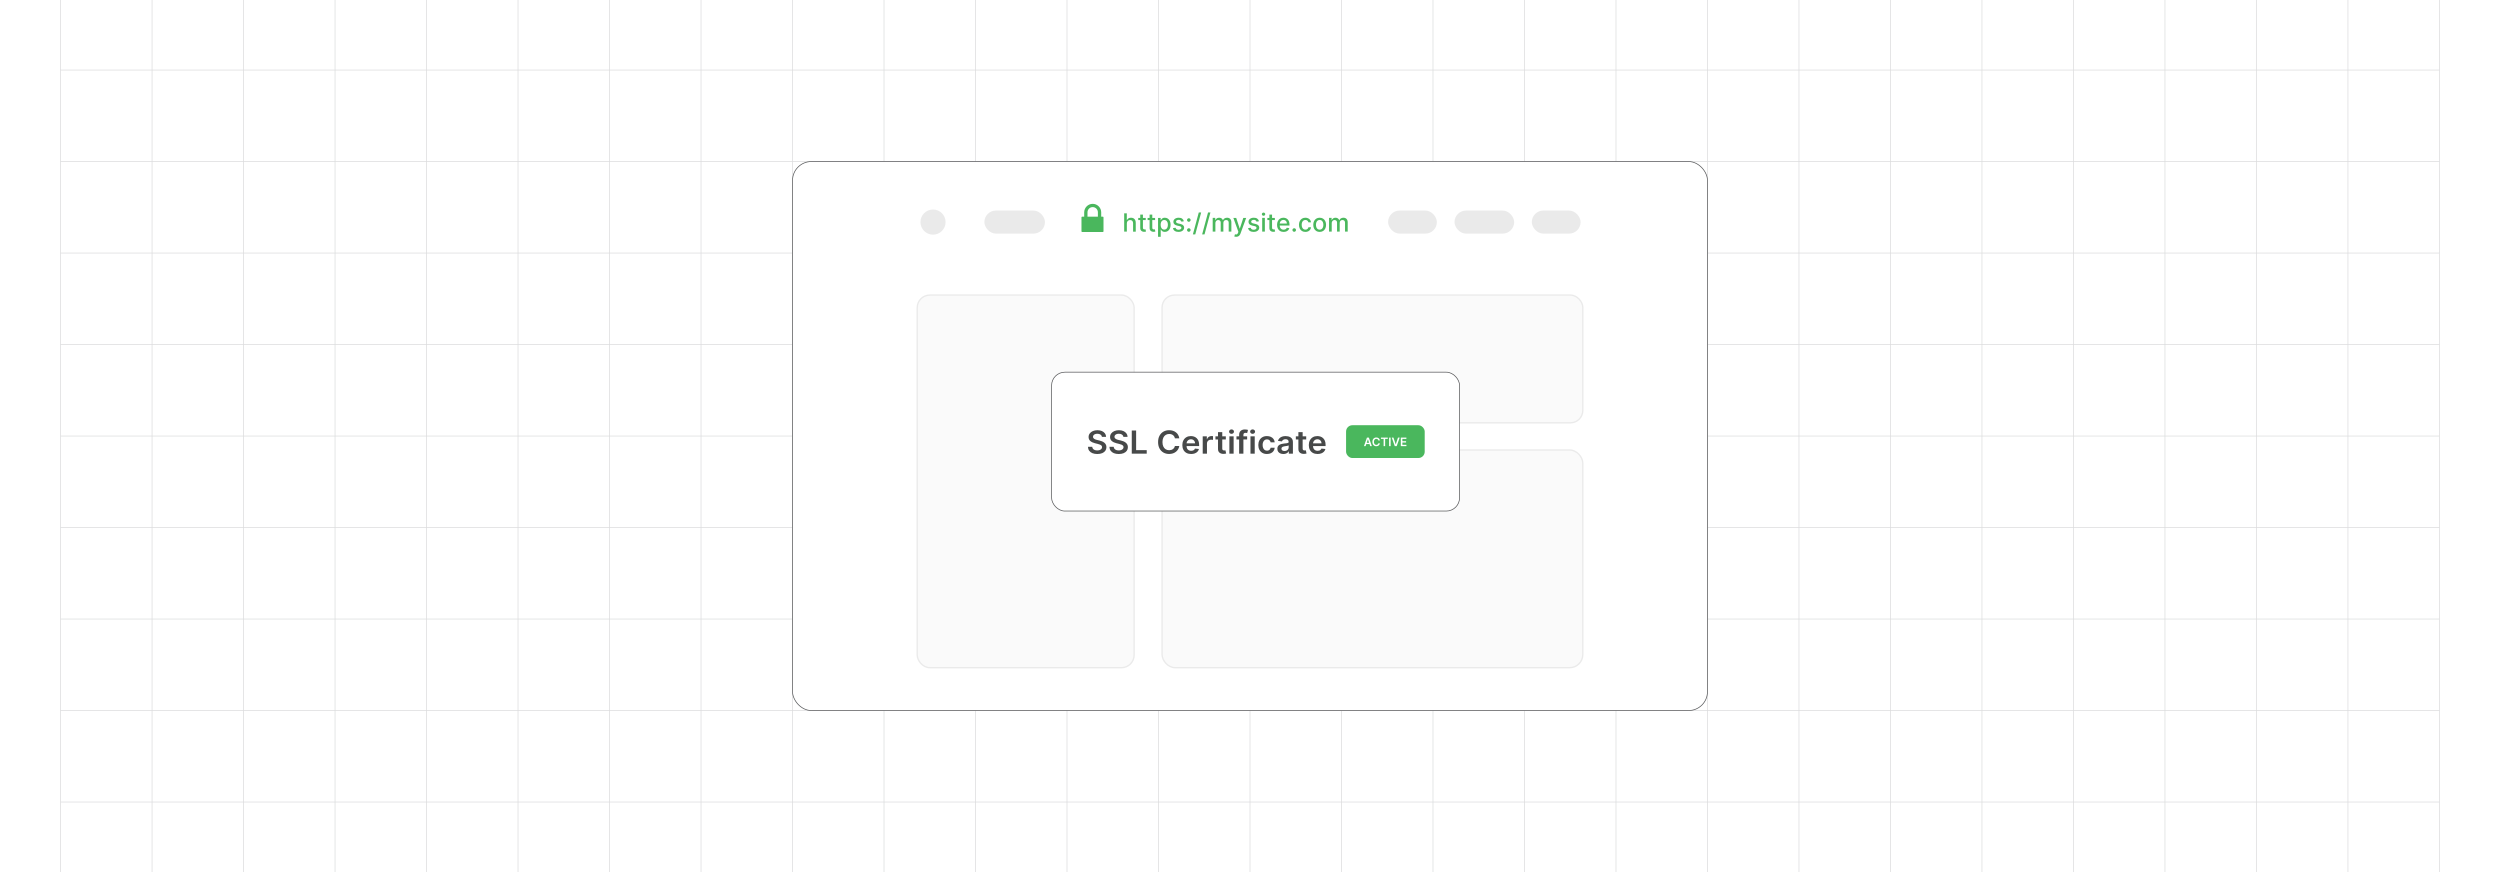 <?xml version="1.0" encoding="UTF-8"?><svg id="Layer_1" xmlns="http://www.w3.org/2000/svg" xmlns:xlink="http://www.w3.org/1999/xlink" viewBox="0 0 860 300"><defs><clipPath id="clippath"><rect y="0" width="860" height="300" fill="none" stroke-width="0"/></clipPath><filter id="drop-shadow-1" filterUnits="userSpaceOnUse"><feOffset dx="1.919" dy="1.919"/><feGaussianBlur result="blur" stdDeviation="2.879"/><feFlood flood-color="#333" flood-opacity=".07"/><feComposite in2="blur" operator="in"/><feComposite in="SourceGraphic"/></filter></defs><rect y="0" width="860" height="300" rx="5" ry="5" fill="#fff" stroke-width="0"/><rect y="0" width="860" height="300" rx="5" ry="5" fill="#fff" stroke-width="0"/><rect y="0" width="860" height="300" rx="5" ry="5" fill="#fff" stroke-width="0"/><g clip-path="url(#clippath)"><rect y="0" width="860" height="300" rx="5" ry="5" fill="#fff" stroke-width="0"/><rect x="20.832" y="-7.373" width="818.338" height="314.746" fill="none" stroke="#dbdcdd" stroke-miterlimit="10" stroke-width=".25"/><line x1="20.83" y1="275.899" x2="839.168" y2="275.899" fill="none" stroke="#dbdcdd" stroke-miterlimit="10" stroke-width=".25"/><line x1="20.83" y1="244.424" x2="839.168" y2="244.424" fill="none" stroke="#dbdcdd" stroke-miterlimit="10" stroke-width=".25"/><line x1="20.83" y1="212.949" x2="839.168" y2="212.949" fill="none" stroke="#dbdcdd" stroke-miterlimit="10" stroke-width=".25"/><line x1="20.83" y1="181.475" x2="839.168" y2="181.475" fill="none" stroke="#dbdcdd" stroke-miterlimit="10" stroke-width=".25"/><line x1="20.83" y1="150" x2="839.168" y2="150" fill="none" stroke="#dbdcdd" stroke-miterlimit="10" stroke-width=".25"/><line x1="20.83" y1="118.526" x2="839.168" y2="118.526" fill="none" stroke="#dbdcdd" stroke-miterlimit="10" stroke-width=".25"/><line x1="20.83" y1="87.051" x2="839.168" y2="87.051" fill="none" stroke="#dbdcdd" stroke-miterlimit="10" stroke-width=".25"/><line x1="20.83" y1="55.577" x2="839.168" y2="55.577" fill="none" stroke="#dbdcdd" stroke-miterlimit="10" stroke-width=".25"/><line x1="20.83" y1="24.102" x2="839.168" y2="24.102" fill="none" stroke="#dbdcdd" stroke-miterlimit="10" stroke-width=".25"/><polyline points="807.692 307.373 807.692 275.896 807.692 244.428 807.692 212.95 807.692 181.473 807.692 150.005 807.692 118.527 807.692 87.05 807.692 55.582 807.692 55.572 807.692 24.104 807.692 -7.373" fill="none" stroke="#dbdcdd" stroke-miterlimit="10" stroke-width=".25"/><polyline points="776.215 307.373 776.215 275.896 776.215 244.428 776.215 212.95 776.215 181.473 776.215 150.005 776.215 118.527 776.215 87.05 776.215 55.582 776.215 55.572 776.215 24.104 776.215 -7.373" fill="none" stroke="#dbdcdd" stroke-miterlimit="10" stroke-width=".25"/><polyline points="744.747 307.373 744.747 275.896 744.747 244.428 744.747 212.95 744.747 181.473 744.747 150.005 744.747 118.527 744.747 87.05 744.747 55.582 744.747 55.572 744.747 24.104 744.747 -7.373" fill="none" stroke="#dbdcdd" stroke-miterlimit="10" stroke-width=".25"/><polyline points="713.269 307.373 713.269 275.896 713.269 244.428 713.269 212.95 713.269 181.473 713.269 150.005 713.269 118.527 713.269 87.05 713.269 55.582 713.269 55.572 713.269 24.104 713.269 -7.373" fill="none" stroke="#dbdcdd" stroke-miterlimit="10" stroke-width=".25"/><polyline points="681.792 307.373 681.792 275.896 681.792 244.428 681.792 212.95 681.792 181.473 681.792 150.005 681.792 118.527 681.792 87.05 681.792 55.582 681.792 55.572 681.792 24.104 681.792 -7.373" fill="none" stroke="#dbdcdd" stroke-miterlimit="10" stroke-width=".25"/><polyline points="650.324 307.373 650.324 275.896 650.324 244.428 650.324 212.95 650.324 181.473 650.324 150.005 650.324 118.527 650.324 87.05 650.324 55.582 650.324 55.572 650.324 24.104 650.324 -7.373" fill="none" stroke="#dbdcdd" stroke-miterlimit="10" stroke-width=".25"/><polyline points="618.847 307.373 618.847 275.896 618.847 244.428 618.847 212.95 618.847 181.473 618.847 150.005 618.847 118.527 618.847 87.05 618.847 55.582 618.847 55.572 618.847 24.104 618.847 -7.373" fill="none" stroke="#dbdcdd" stroke-miterlimit="10" stroke-width=".25"/><polyline points="587.369 307.373 587.369 275.896 587.369 244.428 587.369 212.95 587.369 181.473 587.369 150.005 587.369 118.527 587.369 87.05 587.369 55.582 587.369 55.572 587.369 24.104 587.369 -7.373" fill="none" stroke="#dbdcdd" stroke-miterlimit="10" stroke-width=".25"/><polyline points="555.901 307.373 555.901 275.896 555.901 244.428 555.901 212.95 555.901 181.473 555.901 150.005 555.901 118.527 555.901 87.05 555.901 55.582 555.901 55.572 555.901 24.104 555.901 -7.373" fill="none" stroke="#dbdcdd" stroke-miterlimit="10" stroke-width=".25"/><polyline points="524.424 307.373 524.424 275.896 524.424 244.428 524.424 212.95 524.424 181.473 524.424 150.005 524.424 118.527 524.424 87.05 524.424 55.582 524.424 55.572 524.424 24.104 524.424 -7.373" fill="none" stroke="#dbdcdd" stroke-miterlimit="10" stroke-width=".25"/><polyline points="492.946 307.373 492.946 275.896 492.946 244.428 492.946 212.95 492.946 181.473 492.946 150.005 492.946 118.527 492.946 87.05 492.946 55.582 492.946 55.572 492.946 24.104 492.946 -7.373" fill="none" stroke="#dbdcdd" stroke-miterlimit="10" stroke-width=".25"/><polyline points="461.478 307.373 461.478 275.896 461.478 244.428 461.478 212.95 461.478 181.473 461.478 150.005 461.478 118.527 461.478 87.05 461.478 55.582 461.478 55.572 461.478 24.104 461.478 -7.373" fill="none" stroke="#dbdcdd" stroke-miterlimit="10" stroke-width=".25"/><polyline points="430.001 307.373 430.001 275.896 430.001 244.428 430.001 212.95 430.001 181.473 430.001 150.005 430.001 118.527 430.001 87.05 430.001 55.582 430.001 55.572 430.001 24.104 430.001 -7.373" fill="none" stroke="#dbdcdd" stroke-miterlimit="10" stroke-width=".25"/><polyline points="398.523 307.373 398.523 275.896 398.523 244.428 398.523 212.95 398.523 181.473 398.523 150.005 398.523 118.527 398.523 87.05 398.523 55.582 398.523 55.572 398.523 24.104 398.523 -7.373" fill="none" stroke="#dbdcdd" stroke-miterlimit="10" stroke-width=".25"/><polyline points="367.046 307.373 367.046 275.896 367.046 244.428 367.046 212.95 367.046 181.473 367.046 150.005 367.046 118.527 367.046 87.05 367.046 55.582 367.046 55.572 367.046 24.104 367.046 -7.373" fill="none" stroke="#dbdcdd" stroke-miterlimit="10" stroke-width=".25"/><polyline points="335.578 307.373 335.578 275.896 335.578 244.428 335.578 212.95 335.578 181.473 335.578 150.005 335.578 118.527 335.578 87.05 335.578 55.582 335.578 55.572 335.578 24.104 335.578 -7.373" fill="none" stroke="#dbdcdd" stroke-miterlimit="10" stroke-width=".25"/><polyline points="304.101 307.373 304.101 275.896 304.101 244.428 304.101 212.95 304.101 181.473 304.101 150.005 304.101 118.527 304.101 87.05 304.101 55.582 304.101 55.572 304.101 24.104 304.101 -7.373" fill="none" stroke="#dbdcdd" stroke-miterlimit="10" stroke-width=".25"/><polyline points="272.623 307.373 272.623 275.896 272.623 244.428 272.623 212.95 272.623 181.473 272.623 150.005 272.623 118.527 272.623 87.05 272.623 55.582 272.623 55.572 272.623 24.104 272.623 -7.373" fill="none" stroke="#dbdcdd" stroke-miterlimit="10" stroke-width=".25"/><polyline points="241.155 307.373 241.155 275.896 241.155 244.428 241.155 212.95 241.155 181.473 241.155 150.005 241.155 118.527 241.155 87.05 241.155 55.582 241.155 55.572 241.155 24.104 241.155 -7.373" fill="none" stroke="#dbdcdd" stroke-miterlimit="10" stroke-width=".25"/><polyline points="209.678 307.373 209.678 275.896 209.678 244.428 209.678 212.95 209.678 181.473 209.678 150.005 209.678 118.527 209.678 87.05 209.678 55.582 209.678 55.572 209.678 24.104 209.678 -7.373" fill="none" stroke="#dbdcdd" stroke-miterlimit="10" stroke-width=".25"/><polyline points="178.2 307.373 178.2 275.896 178.2 244.428 178.2 212.95 178.2 181.473 178.2 150.005 178.2 118.527 178.2 87.05 178.2 55.582 178.2 55.572 178.2 24.104 178.2 -7.373" fill="none" stroke="#dbdcdd" stroke-miterlimit="10" stroke-width=".25"/><polyline points="146.732 307.373 146.732 275.896 146.732 244.428 146.732 212.95 146.732 181.473 146.732 150.005 146.732 118.527 146.732 87.05 146.732 55.582 146.732 55.572 146.732 24.104 146.732 -7.373" fill="none" stroke="#dbdcdd" stroke-miterlimit="10" stroke-width=".25"/><polyline points="115.255 307.373 115.255 275.896 115.255 244.428 115.255 212.95 115.255 181.473 115.255 150.005 115.255 118.527 115.255 87.05 115.255 55.582 115.255 55.572 115.255 24.104 115.255 -7.373" fill="none" stroke="#dbdcdd" stroke-miterlimit="10" stroke-width=".25"/><polyline points="83.777 307.373 83.777 275.896 83.777 244.428 83.777 212.95 83.777 181.473 83.777 150.005 83.777 118.527 83.777 87.05 83.777 55.582 83.777 55.572 83.777 24.104 83.777 -7.373" fill="none" stroke="#dbdcdd" stroke-miterlimit="10" stroke-width=".25"/><polyline points="52.309 307.373 52.309 275.896 52.309 244.428 52.309 212.95 52.309 181.473 52.309 150.005 52.309 118.527 52.309 87.05 52.309 55.582 52.309 55.572 52.309 24.104 52.309 -7.373" fill="none" stroke="#dbdcdd" stroke-miterlimit="10" stroke-width=".25"/></g><rect x="272.632" y="55.572" width="314.737" height="188.855" rx="6.491" ry="6.491" fill="#fff" stroke="#58595b" stroke-miterlimit="10" stroke-width=".25"/><circle cx="320.959" cy="76.398" r="4.324" fill="#eaeaea" stroke-width="0"/><rect x="338.626" y="72.43" width="20.843" height="7.935" rx="3.967" ry="3.967" fill="#eaeaea" stroke-width="0"/><rect x="477.5" y="72.43" width="16.785" height="7.935" rx="3.967" ry="3.967" fill="#eaeaea" stroke-width="0"/><rect x="500.351" y="72.43" width="20.524" height="7.935" rx="3.967" ry="3.967" fill="#eaeaea" stroke-width="0"/><rect x="526.941" y="72.43" width="16.785" height="7.935" rx="3.967" ry="3.967" fill="#eaeaea" stroke-width="0"/><rect x="315.522" y="101.506" width="74.618" height="128.179" rx="4.349" ry="4.349" fill="#fafafa" stroke="#eaeaea" stroke-miterlimit="10" stroke-width=".475"/><rect x="399.754" y="101.506" width="144.726" height="43.947" rx="4.259" ry="4.259" fill="#fafafa" stroke="#eaeaea" stroke-miterlimit="10" stroke-width=".475"/><rect x="399.754" y="154.806" width="144.726" height="74.879" rx="4.508" ry="4.508" fill="#fafafa" stroke="#eaeaea" stroke-miterlimit="10" stroke-width=".475"/><path d="M379.375,74.538h-.563v-1.491c0-.805-.33-1.536-.859-2.066l-.001-.001c-.53-.53-1.261-.859-2.065-.859-.806,0-1.537.33-2.067.859v.001c-.53.53-.859,1.261-.859,2.066v1.491h-.706c-.125,0-.228.102-.228.228v4.813c0,.125.102.228.228.228h7.12c.125,0,.228-.102.228-.228v-4.813c0-.125-.102-.228-.228-.228ZM377.675,74.538h-3.578v-1.508c0-.492.201-.94.525-1.264.325-.324.772-.525,1.264-.525.491,0,.939.201,1.263.525h.001c.323.324.525.772.525,1.264v1.508Z" fill="#4ab75d" fill-rule="evenodd" stroke-width="0"/><path d="M387.635,76.877v2.805h-.919v-6.298h.907v2.343h.059c.11-.254.279-.456.507-.606.228-.149.525-.225.893-.225.323,0,.606.067.85.2s.432.332.566.595c.134.264.201.592.201.986v3.004h-.92v-2.894c0-.347-.089-.616-.268-.808-.178-.191-.426-.287-.744-.287-.217,0-.411.046-.582.138-.172.092-.306.227-.403.404s-.146.391-.146.641Z" fill="#4ab75d" stroke-width="0"/><path d="M394.134,74.958v.738h-2.58v-.738h2.58ZM392.245,73.827h.92v4.468c0,.178.026.312.08.401.053.089.122.15.207.182s.178.048.278.048c.074,0,.139-.005.194-.016.055-.01.098-.019.129-.024l.166.759c-.054.021-.129.042-.228.064-.099.021-.222.033-.369.035-.242.004-.468-.039-.677-.129-.209-.09-.378-.23-.507-.418-.13-.189-.194-.425-.194-.71v-4.659Z" fill="#4ab75d" stroke-width="0"/><path d="M397.352,74.958v.738h-2.58v-.738h2.58ZM395.464,73.827h.92v4.468c0,.178.026.312.08.401.053.089.122.15.207.182s.178.048.278.048c.074,0,.139-.005.194-.016.055-.01.098-.019.129-.024l.166.759c-.054.021-.129.042-.228.064-.099.021-.222.033-.369.035-.242.004-.468-.039-.677-.129-.209-.09-.378-.23-.507-.418-.13-.189-.194-.425-.194-.71v-4.659Z" fill="#4ab75d" stroke-width="0"/><path d="M398.367,81.453v-6.495h.897v.766h.077c.054-.098.13-.212.231-.341.101-.129.24-.242.419-.34.178-.097.414-.146.707-.146.381,0,.722.097,1.02.289.3.193.535.471.706.834s.257.8.257,1.31c0,.511-.085.948-.255,1.312-.171.364-.404.644-.701.839-.298.196-.637.294-1.019.294-.287,0-.52-.048-.702-.144s-.323-.209-.426-.338c-.102-.129-.182-.244-.237-.344h-.056v2.506h-.919ZM399.268,77.32c0,.332.048.624.144.874.096.25.235.445.418.586.183.14.406.21.67.21.275,0,.505-.073.69-.22s.324-.346.42-.598c.095-.252.143-.536.143-.852,0-.311-.047-.591-.14-.839-.094-.248-.233-.444-.419-.587s-.416-.215-.693-.215c-.267,0-.491.069-.675.206s-.322.329-.417.575c-.094.246-.141.533-.141.861Z" fill="#4ab75d" stroke-width="0"/><path d="M407.251,76.111l-.833.147c-.035-.106-.09-.208-.164-.304-.075-.096-.176-.175-.304-.237-.127-.061-.285-.092-.477-.092-.26,0-.477.058-.651.174-.175.116-.262.265-.262.447,0,.158.059.285.176.381.116.097.305.175.565.237l.75.172c.435.1.759.255.972.464.214.209.32.48.32.815,0,.283-.082.535-.244.755-.163.22-.39.393-.68.518s-.626.188-1.008.188c-.528,0-.96-.113-1.294-.34-.335-.227-.54-.549-.615-.967l.889-.136c.056.232.169.407.341.524.173.118.398.177.674.177.302,0,.542-.063.723-.189s.271-.28.271-.463c0-.147-.055-.272-.164-.372-.11-.1-.277-.176-.503-.228l-.8-.175c-.44-.101-.767-.26-.977-.479-.21-.22-.315-.497-.315-.834,0-.279.077-.523.233-.732.155-.209.371-.373.645-.491.274-.118.59-.177.944-.177.511,0,.912.11,1.205.331.293.221.487.515.581.884Z" fill="#4ab75d" stroke-width="0"/><path d="M408.958,76.302c-.168,0-.312-.06-.434-.182s-.181-.266-.181-.434.06-.312.181-.432.266-.18.434-.18.312.06.434.18.182.264.182.432c0,.113-.028.216-.084.309-.057.093-.131.168-.224.223-.092.056-.194.084-.308.084ZM408.958,79.74c-.168,0-.312-.06-.434-.18-.121-.12-.181-.265-.181-.435,0-.168.06-.312.181-.432.121-.12.266-.18.434-.18s.312.06.434.18c.121.12.182.264.182.432,0,.113-.028.216-.084.309-.057.093-.131.168-.224.223-.092.055-.194.083-.308.083Z" fill="#4ab75d" stroke-width="0"/><path d="M413.202,73.088l-2.029,7.54h-.821l2.029-7.54h.821Z" fill="#4ab75d" stroke-width="0"/><path d="M416.385,73.088l-2.029,7.54h-.821l2.029-7.54h.821Z" fill="#4ab75d" stroke-width="0"/><path d="M417.169,79.682v-4.724h.883v.769h.059c.098-.26.259-.464.482-.61s.491-.22.803-.22c.315,0,.58.074.795.222.214.147.372.351.475.609h.05c.112-.252.292-.454.538-.605.246-.15.539-.226.879-.226.429,0,.779.134,1.051.403s.407.674.407,1.215v3.167h-.92v-3.082c0-.32-.087-.551-.261-.695-.175-.144-.383-.215-.624-.215-.3,0-.532.092-.698.275s-.249.418-.249.706v3.011h-.917v-3.14c0-.256-.08-.462-.239-.618-.16-.156-.368-.234-.625-.234-.174,0-.334.046-.48.137-.147.091-.265.218-.354.38-.089.162-.134.35-.134.563v2.912h-.919Z" fill="#4ab75d" stroke-width="0"/><path d="M425.228,81.453c-.138,0-.263-.011-.375-.032-.113-.022-.197-.045-.252-.069l.221-.753c.169.045.318.065.449.058.132-.006.248-.055.35-.147s.19-.243.269-.452l.114-.314-1.728-4.785h.984l1.196,3.666h.049l1.196-3.666h.987l-1.947,5.354c-.09.246-.205.455-.344.626-.14.171-.306.3-.498.386-.193.086-.417.129-.671.129Z" fill="#4ab75d" stroke-width="0"/><path d="M433.092,76.111l-.833.147c-.035-.106-.09-.208-.164-.304-.075-.096-.176-.175-.304-.237-.127-.061-.285-.092-.477-.092-.26,0-.477.058-.651.174-.175.116-.262.265-.262.447,0,.158.059.285.176.381.116.097.305.175.565.237l.75.172c.435.1.759.255.972.464.214.209.32.48.32.815,0,.283-.082.535-.244.755-.163.22-.39.393-.68.518s-.626.188-1.008.188c-.528,0-.96-.113-1.294-.34-.335-.227-.54-.549-.615-.967l.889-.136c.056.232.169.407.341.524.173.118.398.177.674.177.302,0,.542-.063.723-.189s.271-.28.271-.463c0-.147-.055-.272-.164-.372-.11-.1-.277-.176-.503-.228l-.8-.175c-.44-.101-.767-.26-.977-.479-.21-.22-.315-.497-.315-.834,0-.279.077-.523.233-.732.155-.209.371-.373.645-.491.274-.118.59-.177.944-.177.511,0,.912.11,1.205.331.293.221.487.515.581.884Z" fill="#4ab75d" stroke-width="0"/><path d="M434.657,74.229c-.159,0-.296-.054-.41-.162-.113-.107-.171-.236-.171-.386,0-.152.058-.282.171-.389.114-.107.251-.162.41-.162.16,0,.297.054.411.162.113.107.171.237.171.389,0,.149-.058.278-.171.386-.114.107-.251.162-.411.162ZM434.193,79.682v-4.724h.919v4.724h-.919Z" fill="#4ab75d" stroke-width="0"/><path d="M438.553,74.958v.738h-2.58v-.738h2.58ZM436.665,73.827h.92v4.468c0,.178.026.312.08.401.053.089.122.15.207.182s.178.048.278.048c.074,0,.139-.005.194-.016.055-.01.098-.019.129-.024l.166.759c-.054.021-.129.042-.228.064-.099.021-.222.033-.369.035-.242.004-.468-.039-.677-.129-.209-.09-.378-.23-.507-.418-.13-.189-.194-.425-.194-.71v-4.659Z" fill="#4ab75d" stroke-width="0"/><path d="M441.555,79.777c-.466,0-.866-.1-1.201-.3-.335-.2-.594-.481-.775-.846-.181-.364-.272-.79-.272-1.281,0-.484.091-.91.272-1.279.182-.369.435-.657.763-.864.327-.207.71-.31,1.148-.31.267,0,.525.044.775.132.25.088.475.227.674.415.198.189.355.433.47.733.115.301.173.665.173,1.093v.326h-3.755v-.689h2.853c0-.242-.049-.457-.147-.644s-.236-.336-.414-.444c-.177-.109-.385-.163-.622-.163-.259,0-.483.063-.675.189-.192.126-.34.29-.443.492s-.155.421-.155.657v.538c0,.315.056.584.168.806.111.221.268.39.469.506s.435.174.704.174c.174,0,.333-.025.477-.076.144-.05.268-.126.372-.226.104-.1.185-.224.24-.372l.87.157c-.069.256-.194.48-.374.672-.179.191-.403.34-.673.446s-.577.158-.921.158Z" fill="#4ab75d" stroke-width="0"/><path d="M445.211,79.74c-.168,0-.312-.06-.434-.18-.121-.12-.181-.265-.181-.435,0-.168.06-.312.181-.432.121-.12.266-.18.434-.18s.312.06.434.18c.121.12.182.264.182.432,0,.113-.028.216-.084.309-.057.093-.131.168-.224.223-.092.055-.194.083-.308.083Z" fill="#4ab75d" stroke-width="0"/><path d="M449.046,79.777c-.457,0-.85-.104-1.179-.312s-.582-.496-.759-.863c-.176-.367-.264-.787-.264-1.261,0-.479.09-.903.271-1.272.18-.368.435-.655.763-.863.328-.207.714-.31,1.159-.31.358,0,.679.066.959.199.281.132.508.317.682.555.173.238.276.516.309.834h-.894c-.049-.221-.161-.412-.337-.572-.175-.16-.409-.24-.702-.24-.257,0-.48.067-.672.202-.192.134-.341.325-.448.572-.106.247-.159.539-.159.875,0,.345.052.642.156.892.104.25.253.444.444.581.192.137.418.206.679.206.174,0,.332-.032.475-.097.143-.065.263-.157.36-.278.097-.121.165-.266.204-.436h.894c-.032.306-.132.578-.298.818-.166.24-.388.429-.666.566-.277.138-.604.206-.977.206Z" fill="#4ab75d" stroke-width="0"/><path d="M453.963,79.777c-.442,0-.829-.102-1.159-.304-.33-.203-.586-.487-.769-.852-.183-.365-.273-.791-.273-1.279,0-.49.091-.918.273-1.285.183-.367.439-.652.769-.855s.717-.305,1.159-.305c.443,0,.829.102,1.16.305.329.203.586.488.769.855.183.367.273.795.273,1.285,0,.488-.091.915-.273,1.279-.183.365-.44.649-.769.852-.331.203-.717.304-1.16.304ZM453.966,79.005c.287,0,.525-.076.714-.228.189-.151.328-.353.42-.606.091-.252.137-.53.137-.834,0-.301-.046-.579-.137-.832-.092-.253-.231-.457-.42-.61s-.427-.231-.714-.231c-.289,0-.528.077-.718.231s-.33.357-.421.61c-.092.253-.137.531-.137.832,0,.303.045.581.137.834.091.252.231.454.421.606.19.152.429.228.718.228Z" fill="#4ab75d" stroke-width="0"/><path d="M457.189,79.682v-4.724h.883v.769h.059c.098-.26.259-.464.482-.61s.491-.22.803-.22c.315,0,.58.074.795.222.214.147.372.351.475.609h.05c.112-.252.292-.454.538-.605.246-.15.539-.226.879-.226.429,0,.779.134,1.051.403s.407.674.407,1.215v3.167h-.92v-3.082c0-.32-.087-.551-.261-.695-.175-.144-.383-.215-.624-.215-.3,0-.532.092-.698.275s-.249.418-.249.706v3.011h-.917v-3.14c0-.256-.08-.462-.239-.618-.16-.156-.368-.234-.625-.234-.174,0-.334.046-.48.137-.147.091-.265.218-.354.38-.089.162-.134.35-.134.563v2.912h-.919Z" fill="#4ab75d" stroke-width="0"/><g filter="url(#drop-shadow-1)"><rect x="359.829" y="126.113" width="140.343" height="47.774" rx="4.577" ry="4.577" fill="#fff" stroke="#58595b" stroke-miterlimit="10" stroke-width=".25"/><path d="M377.134,148.368c-.038-.339-.196-.604-.475-.792-.279-.19-.641-.284-1.085-.284-.312,0-.581.045-.804.136-.224.091-.396.214-.514.369-.118.156-.179.333-.182.533,0,.166.039.31.119.431.079.122.188.225.325.309.138.085.289.155.457.212.167.057.335.105.505.144l.775.186c.312.07.613.165.903.284.289.12.55.27.78.451.23.181.412.4.547.657s.202.557.202.901c0,.467-.124.876-.372,1.23-.247.353-.606.629-1.072.828-.468.198-1.032.297-1.695.297-.644,0-1.202-.096-1.675-.288-.473-.192-.842-.472-1.107-.839-.265-.368-.408-.816-.43-1.345h1.475c.021.277.11.508.267.691.156.184.36.321.612.412s.534.136.847.136c.325,0,.612-.047.858-.142s.44-.227.58-.397c.14-.169.211-.368.214-.596-.003-.207-.066-.379-.19-.515-.124-.136-.298-.25-.519-.342-.223-.092-.481-.174-.778-.247l-.941-.233c-.682-.169-1.22-.424-1.614-.768s-.592-.8-.592-1.37c0-.469.133-.879.398-1.232.265-.352.627-.626,1.085-.822.458-.195.976-.293,1.556-.293.587,0,1.102.098,1.545.293.443.196.792.467,1.045.812s.384.743.392,1.191h-1.442Z" fill="#474949" stroke-width="0"/><path d="M384.52,148.368c-.038-.339-.196-.604-.475-.792-.279-.19-.641-.284-1.085-.284-.312,0-.581.045-.804.136-.224.091-.396.214-.514.369-.118.156-.179.333-.182.533,0,.166.039.31.119.431.079.122.188.225.325.309.138.085.289.155.457.212.167.057.335.105.505.144l.775.186c.312.07.613.165.903.284.289.12.55.27.78.451.23.181.412.4.547.657s.202.557.202.901c0,.467-.124.876-.372,1.23-.247.353-.606.629-1.072.828-.468.198-1.032.297-1.695.297-.644,0-1.202-.096-1.675-.288-.473-.192-.842-.472-1.107-.839-.265-.368-.408-.816-.43-1.345h1.475c.021.277.11.508.267.691.156.184.36.321.612.412s.534.136.847.136c.325,0,.612-.047.858-.142s.44-.227.58-.397c.14-.169.211-.368.214-.596-.003-.207-.066-.379-.19-.515-.124-.136-.298-.25-.519-.342-.223-.092-.481-.174-.778-.247l-.941-.233c-.682-.169-1.22-.424-1.614-.768s-.592-.8-.592-1.37c0-.469.133-.879.398-1.232.265-.352.627-.626,1.085-.822.458-.195.976-.293,1.556-.293.587,0,1.102.098,1.545.293.443.196.792.467,1.045.812s.384.743.392,1.191h-1.442Z" fill="#474949" stroke-width="0"/><path d="M387.409,154.139v-7.96h1.499v6.751h3.644v1.208h-5.144Z" fill="#474949" stroke-width="0"/><path d="M403.758,148.865h-1.511c-.043-.238-.123-.45-.238-.635-.116-.185-.261-.343-.433-.472-.173-.129-.368-.228-.588-.293s-.456-.099-.709-.099c-.45,0-.849.108-1.196.325s-.62.532-.816.948c-.196.415-.295.923-.295,1.522,0,.609.099,1.121.297,1.537.198.415.47.729.816.94.346.211.743.316,1.19.316.248,0,.48-.032.697-.095s.412-.157.586-.282c.174-.124.32-.277.44-.459.12-.181.203-.389.249-.622l1.511.008c-.057.378-.179.733-.365,1.065-.188.332-.432.624-.733.876-.302.253-.655.45-1.059.591-.404.141-.853.212-1.346.212-.728,0-1.377-.162-1.948-.486-.57-.324-1.02-.791-1.35-1.403-.328-.612-.492-1.345-.492-2.2,0-.858.165-1.592.497-2.202.331-.61.782-1.077,1.353-1.401.57-.324,1.218-.485,1.94-.485.46,0,.889.062,1.285.186.396.124.748.306,1.059.546.31.24.565.532.766.878.2.346.332.74.394,1.183Z" fill="#474949" stroke-width="0"/><path d="M407.818,154.256c-.622,0-1.159-.125-1.61-.375s-.798-.605-1.04-1.065-.363-1.002-.363-1.627c0-.614.121-1.154.365-1.619.244-.465.585-.828,1.024-1.088.439-.26.955-.391,1.548-.391.382,0,.744.059,1.085.177.341.118.642.3.904.546s.47.559.621.939c.15.379.226.831.226,1.355v.431h-5.087v-.948h3.685c-.002-.27-.062-.51-.182-.721-.118-.211-.283-.378-.495-.499-.211-.122-.457-.183-.737-.183-.299,0-.561.069-.788.208-.226.139-.401.32-.527.544-.125.224-.189.47-.191.736v.828c0,.347.066.644.198.892.132.248.316.436.554.567.236.131.514.196.832.196.213,0,.405-.029.578-.087.172-.058.321-.144.448-.258.127-.114.222-.255.287-.424l1.365.148c-.086.347-.25.649-.491.907-.24.258-.549.458-.923.599s-.803.212-1.285.212Z" fill="#474949" stroke-width="0"/><path d="M411.815,154.139v-5.969h1.418v.995h.065c.113-.345.308-.611.584-.799.276-.188.592-.282.947-.282.081,0,.172.003.273.01.101.007.185.017.252.029v1.294c-.061-.021-.159-.039-.293-.056-.133-.017-.262-.025-.386-.025-.267,0-.506.055-.717.166-.212.11-.378.262-.499.457s-.183.418-.183.672v3.509h-1.462Z" fill="#474949" stroke-width="0"/><path d="M419.762,148.17v1.088h-3.567v-1.088h3.567ZM417.076,146.74h1.462v5.604c0,.189.031.334.092.433.06.1.141.168.24.204s.21.055.331.055c.092,0,.176-.007.253-.019.076-.013.135-.025.176-.035l.246,1.1c-.078.026-.19.054-.333.085-.144.031-.32.049-.527.054-.366.01-.696-.043-.99-.161-.294-.118-.526-.301-.697-.55-.171-.249-.255-.56-.252-.933v-5.837Z" fill="#474949" stroke-width="0"/><path d="M421.722,147.322c-.232,0-.432-.074-.599-.223s-.25-.329-.25-.539c0-.212.083-.393.25-.542s.366-.224.599-.224c.234,0,.434.075.6.224s.249.33.249.542c0,.21-.083.39-.249.539s-.365.223-.6.223ZM420.987,154.139v-5.969h1.462v5.969h-1.462Z" fill="#474949" stroke-width="0"/><path d="M427.096,148.17v1.088h-3.669v-1.088h3.669ZM424.344,154.139v-6.533c0-.401.087-.735.261-1.002s.407-.466.701-.599c.293-.132.619-.198.978-.198.253,0,.478.019.675.059.196.039.342.074.436.105l-.291,1.088c-.061-.018-.14-.037-.234-.056s-.199-.029-.315-.029c-.272,0-.464.063-.575.189-.112.126-.168.305-.168.538v6.44h-1.467Z" fill="#474949" stroke-width="0"/><path d="M428.979,147.322c-.232,0-.432-.074-.599-.223s-.25-.329-.25-.539c0-.212.083-.393.25-.542s.366-.224.599-.224c.234,0,.434.075.6.224s.249.33.249.542c0,.21-.083.39-.249.539s-.365.223-.6.223ZM428.244,154.139v-5.969h1.462v5.969h-1.462Z" fill="#474949" stroke-width="0"/><path d="M433.917,154.256c-.62,0-1.151-.131-1.594-.393-.443-.262-.784-.624-1.022-1.086s-.357-.996-.357-1.599c0-.606.121-1.142.363-1.607.242-.465.585-.828,1.028-1.088.443-.26.968-.391,1.574-.391.503,0,.95.089,1.339.267.39.177.7.427.932.75.231.322.363.699.396,1.129h-1.397c-.057-.288-.19-.528-.402-.721-.211-.193-.493-.29-.847-.29-.299,0-.561.077-.788.231-.226.154-.401.375-.527.663-.125.288-.188.632-.188,1.034,0,.407.061.756.185,1.047s.299.516.523.672c.226.157.49.235.794.235.216,0,.409-.04.58-.119s.315-.194.431-.344c.115-.15.195-.333.238-.548h1.397c-.034.422-.164.796-.388,1.122s-.527.579-.913.762c-.385.183-.838.274-1.357.274Z" fill="#474949" stroke-width="0"/><path d="M439.565,154.26c-.393,0-.746-.068-1.06-.204-.314-.136-.561-.337-.743-.605-.182-.267-.273-.596-.273-.987,0-.337.065-.616.193-.836.13-.22.306-.397.529-.528.224-.132.477-.232.758-.301s.573-.119.875-.149c.363-.037.658-.069.885-.099s.392-.077.495-.14.155-.163.155-.297v-.023c0-.292-.09-.519-.271-.68s-.44-.241-.78-.241c-.357,0-.642.075-.85.226-.209.15-.35.328-.423.532l-1.365-.186c.107-.363.285-.666.533-.911.248-.245.551-.429.909-.552s.754-.185,1.188-.185c.299,0,.597.034.894.101.296.067.566.178.811.333s.442.363.592.627c.15.264.225.595.225.991v3.995h-1.406v-.82h-.048c-.089.166-.214.32-.374.464-.16.144-.361.259-.603.346s-.523.13-.847.13ZM439.945,153.226c.294,0,.549-.057.764-.169.216-.112.382-.262.499-.449s.176-.39.176-.61v-.703c-.046.036-.123.07-.231.101-.109.031-.231.058-.366.082s-.268.044-.4.062c-.132.018-.246.034-.343.047-.219.028-.414.075-.586.14-.173.065-.309.155-.408.27-.1.116-.149.264-.149.445,0,.259.098.455.295.587.196.132.447.198.751.198Z" fill="#474949" stroke-width="0"/><path d="M447.416,148.17v1.088h-3.567v-1.088h3.567ZM444.729,146.74h1.462v5.604c0,.189.031.334.092.433.06.1.141.168.24.204s.21.055.331.055c.092,0,.176-.007.253-.019.076-.013.135-.025.176-.035l.246,1.1c-.078.026-.19.054-.333.085-.144.031-.32.049-.527.054-.366.01-.696-.043-.99-.161-.294-.118-.526-.301-.697-.55-.171-.249-.255-.56-.252-.933v-5.837Z" fill="#474949" stroke-width="0"/><path d="M451.323,154.256c-.622,0-1.159-.125-1.61-.375s-.798-.605-1.04-1.065-.363-1.002-.363-1.627c0-.614.121-1.154.365-1.619.244-.465.585-.828,1.024-1.088.439-.26.955-.391,1.548-.391.382,0,.744.059,1.085.177.341.118.642.3.904.546s.47.559.621.939c.15.379.226.831.226,1.355v.431h-5.087v-.948h3.685c-.002-.27-.062-.51-.182-.721-.118-.211-.283-.378-.495-.499-.211-.122-.457-.183-.737-.183-.299,0-.561.069-.788.208-.226.139-.401.32-.527.544-.125.224-.189.47-.191.736v.828c0,.347.066.644.198.892.132.248.316.436.554.567.236.131.514.196.832.196.213,0,.405-.029.578-.087.172-.058.321-.144.448-.258.127-.114.222-.255.287-.424l1.365.148c-.086.347-.25.649-.491.907-.24.258-.549.458-.923.599s-.803.212-1.285.212Z" fill="#474949" stroke-width="0"/><rect x="461.13" y="144.358" width="27.051" height="11.284" rx="2.177" ry="2.177" fill="#4ab75d" stroke-width="0"/><path d="M467.847,151.552h-.568l1.035-2.939h.657l1.036,2.939h-.568l-.785-2.336h-.022l-.784,2.336ZM467.866,150.4h1.551v.428h-1.551v-.428Z" fill="#fff" stroke-width="0"/><path d="M472.773,149.605h-.537c-.015-.088-.043-.167-.084-.235-.042-.068-.093-.127-.154-.174-.06-.048-.131-.084-.208-.108-.078-.024-.162-.037-.252-.037-.16,0-.302.04-.425.12-.124.08-.221.196-.29.35-.07.153-.104.341-.104.561,0,.225.035.414.105.568.07.153.167.269.289.347.123.078.265.117.423.117.088,0,.171-.012.248-.035s.146-.058.208-.104c.061-.046.113-.102.156-.169s.072-.144.088-.23l.537.003c-.021.14-.064.271-.13.394-.066.122-.153.23-.261.323s-.232.166-.376.218-.303.078-.477.078c-.259,0-.489-.06-.691-.179-.203-.12-.363-.292-.479-.518-.117-.226-.176-.497-.176-.812,0-.316.06-.587.177-.813.118-.225.278-.398.48-.517.203-.12.433-.179.69-.179.163,0,.315.023.456.069s.267.113.376.202c.11.088.201.196.273.324.071.127.117.273.14.437Z" fill="#fff" stroke-width="0"/><path d="M473.134,149.06v-.446h2.345v.446h-.908v2.493h-.528v-2.493h-.908Z" fill="#fff" stroke-width="0"/><path d="M476.461,148.613v2.939h-.532v-2.939h.532Z" fill="#fff" stroke-width="0"/><path d="M477.432,148.613l.766,2.313h.03l.763-2.313h.586l-1.036,2.939h-.657l-1.035-2.939h.584Z" fill="#fff" stroke-width="0"/><path d="M479.965,151.552v-2.939h1.911v.446h-1.379v.798h1.28v.446h-1.28v.802h1.391v.446h-1.923Z" fill="#fff" stroke-width="0"/></g></svg>